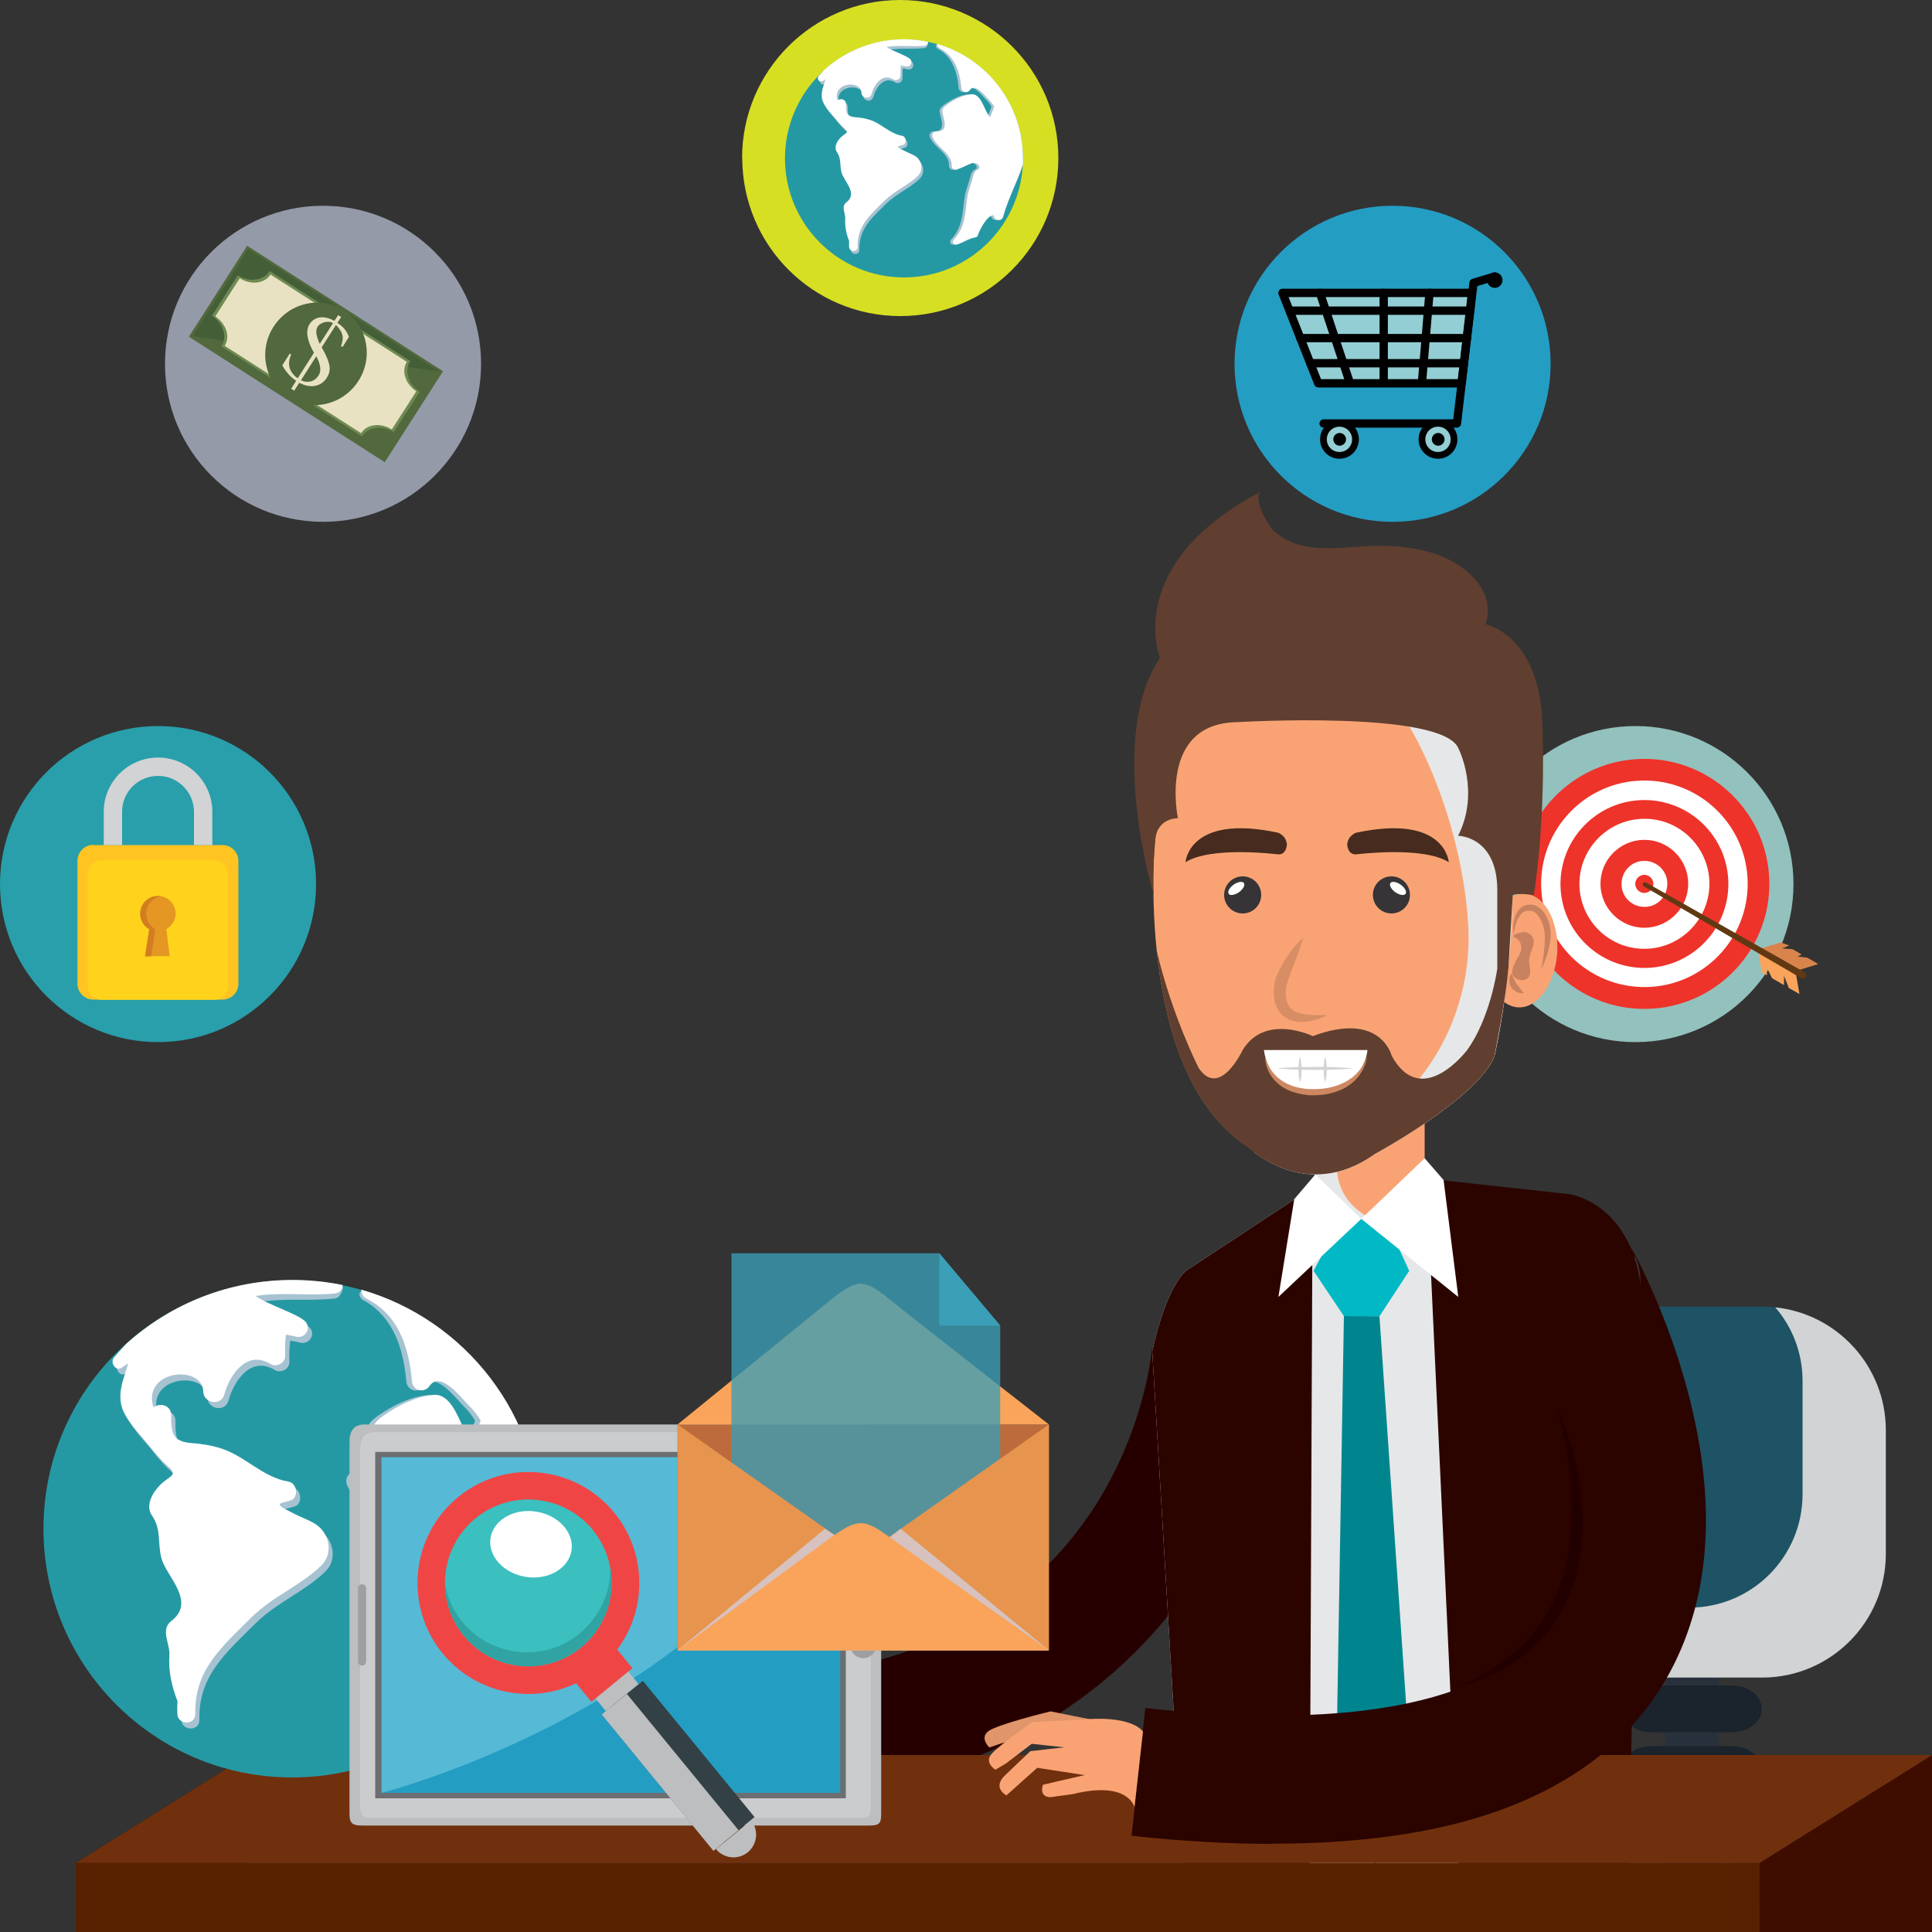 <svg viewBox="0 0 100 100" xmlns="http://www.w3.org/2000/svg">
  <rect x="0" y="0" width="100" height="100" fill="#333333" stroke="none"/>
  <defs>
    <style>
      .cls-1 {
        fill: #363436;
      }

      .cls-1, .cls-2, .cls-3, .cls-4, .cls-5, .cls-6, .cls-7, .cls-8, .cls-9, .cls-10, .cls-11, .cls-12, .cls-13, .cls-14, .cls-15, .cls-16, .cls-17, .cls-18, .cls-19, .cls-20, .cls-21, .cls-22, .cls-23, .cls-24, .cls-25, .cls-26, .cls-27, .cls-28, .cls-29, .cls-30, .cls-31, .cls-32, .cls-33, .cls-34, .cls-35, .cls-36, .cls-37, .cls-38, .cls-39, .cls-40, .cls-41, .cls-42, .cls-43, .cls-44, .cls-45, .cls-46, .cls-47, .cls-48, .cls-49, .cls-50, .cls-51, .cls-52, .cls-53, .cls-54, .cls-55, .cls-56, .cls-57, .cls-58, .cls-59, .cls-60, .cls-61, .cls-62, .cls-63, .cls-64 {
        stroke-width: 0px;
      }

      .cls-65, .cls-66 {
        fill: #93ced4;
      }

      .cls-65, .cls-66, .cls-67 {
        stroke: #000;
        stroke-linecap: round;
        stroke-linejoin: round;
      }

      .cls-65, .cls-67 {
        stroke-width: .43px;
      }

      .cls-2 {
        fill: #d27d21;
      }

      .cls-3 {
        mix-blend-mode: soft-light;
      }

      .cls-3, .cls-57 {
        fill: #fff;
      }

      .cls-4 {
        fill: #2599a3;
      }

      .cls-5 {
        fill: #000;
      }

      .cls-6 {
        fill: #a7c3d2;
      }

      .cls-6, .cls-18, .cls-26, .cls-33, .cls-59 {
        mix-blend-mode: multiply;
      }

      .cls-7 {
        fill: #bd6b3c;
      }

      .cls-8 {
        fill: #2b0400;
      }

      .cls-9 {
        fill: #28313b;
      }

      .cls-10 {
        fill: #c8825f;
      }

      .cls-68 {
        stroke: #003d5b;
        stroke-dasharray: 0 .77;
        stroke-miterlimit: 10;
        stroke-width: .26px;
      }

      .cls-68, .cls-67 {
        fill: none;
      }

      .cls-11 {
        fill: #f9a45a;
      }

      .cls-12 {
        fill: #cd8861;
      }

      .cls-13 {
        fill: #00858e;
      }

      .cls-14 {
        fill: #e7944e;
      }

      .cls-15 {
        fill: #472b1e;
      }

      .cls-69 {
        isolation: isolate;
      }

      .cls-16 {
        fill: #260000;
      }

      .cls-66 {
        stroke-width: .35px;
      }

      .cls-17 {
        fill: #e49723;
      }

      .cls-18, .cls-63 {
        fill: #d1d3d4;
      }

      .cls-19 {
        fill: #93c1bd;
      }

      .cls-20 {
        fill: #230000;
      }

      .cls-21 {
        fill: #6e3c1f;
      }

      .cls-22 {
        fill: #3e0d00;
      }

      .cls-23 {
        fill: #ffc421;
      }

      .cls-24 {
        fill: #1b232d;
      }

      .cls-25 {
        fill: #e8e2c3;
      }

      .cls-26, .cls-35 {
        fill: #bcbec0;
      }

      .cls-27 {
        fill: #f9a374;
      }

      .cls-28 {
        fill: #582100;
      }

      .cls-29 {
        fill: #572000;
      }

      .cls-30 {
        fill: #d78e65;
      }

      .cls-31 {
        fill: #6f8a52;
      }

      .cls-32 {
        fill: #603f30;
      }

      .cls-33, .cls-49 {
        fill: #e6e7e8;
      }

      .cls-34 {
        fill: #e1956a;
      }

      .cls-36 {
        fill: #445f37;
      }

      .cls-37 {
        fill: #949aa8;
      }

      .cls-38 {
        fill: #d7df23;
      }

      .cls-39 {
        fill: #00b9c5;
      }

      .cls-40 {
        fill: #ef4645;
      }

      .cls-41 {
        fill: #6d6e71;
      }

      .cls-42 {
        fill: #9d9fa2;
      }

      .cls-43 {
        fill: #603913;
      }

      .cls-44 {
        fill: #ee332a;
      }

      .cls-45 {
        fill: #289faa;
      }

      .cls-46, .cls-58 {
        fill: #3a9fb7;
      }

      .cls-47 {
        fill: #71300d;
      }

      .cls-48 {
        fill: #3bbfbf;
      }

      .cls-50 {
        fill: #31a3a3;
      }

      .cls-51 {
        fill: #56b9d6;
      }

      .cls-52 {
        fill: #ffd31c;
      }

      .cls-53 {
        fill: #1e5265;
      }

      .cls-54 {
        fill: #cbccce;
      }

      .cls-55 {
        fill: #51693c;
      }

      .cls-56 {
        fill: #4e2609;
      }

      .cls-58 {
        opacity: .77;
      }

      .cls-59 {
        fill: #d7c2bf;
      }

      .cls-60 {
        fill: #249dc3;
      }

      .cls-61 {
        fill: #da844d;
      }

      .cls-62 {
        fill: #c7c8ca;
      }

      .cls-64 {
        fill: #334146;
      }
    </style>
  </defs>
  <g class="cls-69">
    <g data-name="Capa 1" id="Capa_1">
      <g>
        <g>
          <path d="M76.04,70.34c5.38-6.59,8.61-15.01,8.61-24.18,0-21.13-17.12-38.25-38.23-38.25S8.18,25.03,8.18,46.16c0,9.17,3.23,17.59,8.61,24.18" class="cls-68"></path>
          <path d="M38.42,8.18c0,4.52,3.66,8.18,8.18,8.18s8.18-3.66,8.18-8.18S51.11,0,46.59,0s-8.18,3.66-8.18,8.18Z" class="cls-38"></path>
          <circle r="8.18" cy="18.83" cx="72.08" class="cls-60"></circle>
          <path d="M8.54,18.83c0,4.52,3.66,8.18,8.18,8.18s8.18-3.66,8.18-8.18-3.66-8.18-8.18-8.18-8.18,3.66-8.18,8.18Z" class="cls-37"></path>
          <path d="M76.47,45.76c0,4.52,3.66,8.18,8.18,8.18s8.18-3.66,8.18-8.18-3.66-8.18-8.18-8.18-8.18,3.66-8.18,8.18Z" class="cls-19"></path>
          <path d="M0,45.76c0,4.52,3.66,8.18,8.18,8.18s8.18-3.66,8.18-8.18-3.66-8.18-8.18-8.18S0,41.24,0,45.76Z" class="cls-45"></path>
          <g>
            <path d="M52.95,8.2c0,3.4-2.76,6.16-6.16,6.16s-6.16-2.76-6.16-6.16,2.76-6.16,6.16-6.16,6.16,2.76,6.16,6.16Z" class="cls-4"></path>
            <g>
              <path d="M48.62,2.57c.69.41.93,1.19,1,1.97.02.24.3.32.44.12.27-.38.78.29.94.46.13.12.23.25.32.4l-.21.56c-.09-.12-.17-.24-.23-.38-.14-.27-.33-.86-.74-.82-.45.04-.88.26-1.24.52-.1.07-.23.17-.26.29-.07.26.48,1.13-.32,1.11-.18,0-.25.18-.18.32.25.55,1,.81.98,1.47,0,.13.13.23.25.19.14-.05.24-.09.38-.15.15-.08.3-.14.46-.2.23,0,.35.09.35.28-.19.12-.28.18-.33.41-.09.39-.26.74-.31,1.15-.11.82-.1,1.5-.7,2.14-.1.11,0,.29.15.25.33-.08.62-.32.96-.37.06,0,.12-.04.14-.1.06-.23.49-1.08.83-1.05-.02.27.4.36.48.08.26-.94.73-1.79,1.03-2.71,0-.1,0-.21,0-.32,0-2.76-1.81-5.1-4.32-5.88-.05-.01-.11.16.12.25Z" class="cls-6"></path>
              <path d="M42.66,4.35c.05-.04.11-.07.16-.1-.1.34-.25.65-.18,1.02.07.37.49.76.72,1.05.14.18.29.35.46.49.25.23,0,.23-.22.46-.18.18-.37.5-.19.75.24.35.13.68.24,1.06.12.45.87,1.07.24,1.55-.28.22-.03.57-.05.85-.03.39.06.78.2,1.14,0,.1-.01.21,0,.31.01.28.45.29.44,0-.03-1.09.66-1.67,1.38-2.38.53-.53,1.22-.79,1.74-1.3.26-.26.23-.66,0-.91-.14-.15-.38-.23-.57-.32-.12-.06-.24-.12-.36-.18-.25-.14.03-.14.18-.2.19-.08.14-.42-.06-.46-.66-.11-1.07-.64-1.69-.83-.24-.08-.47-.11-.73-.13-.46-.04-.5-.25-.49-.69,0-.2-.22-.3-.38-.22-.02.01-.04.02-.06.03-.29-.93,1.22-1.07,1.24-.39,0,.29.44.37.52.07.12-.45.54-1.13,1.15-.75.15.09.37-.03.36-.21,0-.18,0-.35.02-.52.09.02.17.03.26.05.22.05.38-.21.22-.38-.19-.19-.93-.42-1.23-.63.65-.11,1.19-.02,1.86-.09.13-.01.21-.2.2-.29-.4-.08-.72-.02-1.14-.02-1.58,0-3.03.6-4.12,1.58-.1.11-.2.22-.3.33-.11.13.04.37.2.25Z" class="cls-6"></path>
              <path d="M42.57,4.21c.05-.04.11-.07.16-.11-.1.34-.25.65-.18,1.02.07.37.49.76.72,1.05.14.18.29.34.46.49.25.23,0,.23-.22.46-.18.18-.37.5-.19.75.24.35.13.68.24,1.06.12.45.87,1.07.24,1.55-.28.22-.03.57-.05.85-.03.39.06.78.2,1.14,0,.1-.01.21,0,.31.01.28.45.29.44,0-.03-1.09.66-1.67,1.38-2.38.53-.53,1.22-.79,1.74-1.3.26-.26.22-.66,0-.91-.14-.15-.38-.23-.57-.32-.12-.06-.24-.12-.36-.18-.25-.14.04-.14.18-.2.19-.08.14-.42-.06-.46-.66-.11-1.07-.64-1.69-.83-.24-.08-.47-.11-.73-.13-.47-.04-.5-.25-.49-.69,0-.2-.22-.3-.38-.22-.02.01-.04.02-.06.03-.29-.93,1.22-1.07,1.24-.39,0,.29.44.37.52.07.12-.45.54-1.13,1.14-.75.15.09.37-.03.36-.21,0-.18,0-.35.02-.52.09.02.17.03.26.05.22.05.38-.21.22-.38-.19-.19-.93-.42-1.23-.63.65-.11,1.3,0,1.96-.06.13-.01.2-.11.19-.21-.4-.08-.82-.13-1.24-.13-1.58,0-3.03.6-4.12,1.58-.1.11-.2.22-.3.33-.11.13.04.37.2.25Z" class="cls-57"></path>
              <path d="M48.61,2.49c.8.39,1.07,1.21,1.15,2.05.02.24.3.32.44.12.27-.38.78.29.94.46.12.12.23.25.32.4l-.21.56c-.09-.12-.17-.24-.23-.38-.14-.27-.33-.86-.74-.82-.45.04-.88.26-1.24.52-.1.07-.23.17-.26.29-.07.26.48,1.13-.32,1.11-.17,0-.25.18-.18.32.25.55.99.81.98,1.47,0,.13.13.23.25.19.14-.05.24-.09.38-.15.15-.08.3-.14.46-.2.23,0,.35.09.35.28-.19.12-.28.18-.33.41-.09.39-.26.74-.31,1.15-.11.82-.1,1.5-.7,2.14-.1.11,0,.29.15.25.33-.08.62-.32.96-.37.06,0,.12-.04.14-.1.06-.23.49-1.08.83-1.05-.02.27.4.36.48.08.26-.94.73-1.79,1.03-2.71,0-.1,0-.21,0-.32,0-2.81-1.88-5.18-4.45-5.92,0,.09.03.17.12.21Z" class="cls-57"></path>
            </g>
          </g>
          <g>
            <polygon points="75.65 19.84 68.23 19.84 66.38 15.16 76.19 15.16 75.65 19.84" class="cls-65"></polygon>
            <polyline points="68.51 21.92 75.41 21.92 76.27 14.64 77.37 14.31" class="cls-67"></polyline>
            <path d="M70.16,22.74c0,.46-.37.83-.83.83s-.83-.37-.83-.83.37-.83.83-.83.83.37.83.83Z" class="cls-66"></path>
            <path d="M69.67,22.74c0,.18-.15.33-.33.33s-.33-.15-.33-.33.15-.33.33-.33.33.15.33.33Z" class="cls-5"></path>
            <path d="M75.26,22.74c0,.46-.37.83-.83.83s-.83-.37-.83-.83.37-.83.83-.83.83.37.83.83Z" class="cls-66"></path>
            <path d="M74.77,22.74c0,.18-.15.33-.33.33s-.33-.15-.33-.33.15-.33.33-.33.33.15.33.33Z" class="cls-5"></path>
            <path d="M77.77,14.5c0,.22-.18.4-.4.4s-.4-.18-.4-.4.18-.4.4-.4.4.18.4.4Z" class="cls-5"></path>
            <line y2="17.5" x2="67.3" y1="17.5" x1="75.93" class="cls-67"></line>
            <line y2="19.7" x2="71.62" y1="15.16" x1="71.62" class="cls-67"></line>
            <line y2="19.7" x2="69.83" y1="15.16" x1="68.32" class="cls-67"></line>
            <line y2="19.7" x2="73.61" y1="15.16" x1="73.99" class="cls-67"></line>
            <line y2="16.08" x2="66.76" y1="16.08" x1="76.09" class="cls-67"></line>
            <line y2="18.8" x2="67.82" y1="18.8" x1="75.77" class="cls-67"></line>
          </g>
          <g>
            <path d="M91.58,45.66c.05,3.57-2.8,6.51-6.38,6.56-3.57.05-6.51-2.81-6.56-6.38-.05-3.57,2.8-6.51,6.38-6.56,3.57-.05,6.51,2.81,6.56,6.38Z" class="cls-44"></path>
            <path d="M85.04,40.4c-2.95.04-5.31,2.47-5.27,5.42.04,2.95,2.47,5.31,5.42,5.27,2.95-.04,5.31-2.47,5.27-5.42-.04-2.95-2.47-5.31-5.42-5.27ZM85.18,50.1c-2.4.03-4.37-1.88-4.41-4.28-.03-2.4,1.88-4.37,4.28-4.41,2.4-.03,4.37,1.88,4.41,4.28.03,2.4-1.88,4.37-4.28,4.41Z" class="cls-57"></path>
            <path d="M85.07,42.38c-1.86.03-3.34,1.56-3.32,3.41.03,1.86,1.55,3.35,3.41,3.32,1.86-.03,3.34-1.56,3.32-3.41-.03-1.86-1.55-3.35-3.41-3.32ZM85.15,48.02c-1.25.02-2.29-.99-2.31-2.24-.02-1.26.99-2.29,2.24-2.31,1.25-.02,2.29.99,2.3,2.24.02,1.26-.99,2.29-2.24,2.31Z" class="cls-57"></path>
            <path d="M85.1,44.56c-.66,0-1.18.55-1.17,1.21,0,.66.55,1.18,1.2,1.17.66,0,1.18-.55,1.17-1.21,0-.66-.55-1.18-1.2-1.17ZM85.12,46.22c-.26,0-.47-.2-.48-.46,0-.26.2-.47.46-.48.26,0,.47.2.48.46,0,.26-.2.47-.46.48Z" class="cls-57"></path>
            <g>
              <polygon points="91.02 49.3 91.19 50.33 91.46 50.48 91.44 50.06 91.72 50.63 92.34 50.99 92.34 50.51 92.59 51.14 93.14 51.45 92.96 50.41 91.02 49.3" class="cls-11"></polygon>
              <polygon points="91.13 49.1 92.17 48.78 92.61 48.94 92.24 49.09 92.78 49.13 93.25 49.4 93.04 49.51 93.55 49.57 94.11 49.9 93.08 50.22 91.13 49.1" class="cls-61"></polygon>
              <path d="M85.07,45.87c-.09-.05-.03-.27.13-.19l8.2,4.64c.09.05.12.16.07.24h0c-.05.09-.16.12-.24.07l-8.16-4.76Z" class="cls-43"></path>
            </g>
          </g>
          <g>
            <path d="M4.83,43.74h6.69c.45,0,.82.37.82.82v6.36c0,.45-.37.82-.82.82h-6.69c-.45,0-.82-.37-.82-.82v-6.37c0-.45.37-.82.82-.82Z" class="cls-23"></path>
            <path d="M11.8,51c0,.41-.32.75-.72.75h-5.82c-.4,0-.72-.34-.72-.75v-5.72c0-.41.32-.75.72-.75h5.82c.39,0,.72.34.72.75v5.72Z" class="cls-52"></path>
            <path d="M8.18,39.21c-1.53,0-2.78,1.23-2.81,2.75v1.78h.95v-1.78c.03-1,.85-1.8,1.86-1.8s1.82.8,1.86,1.8v1.78h.95v-1.78c-.03-1.52-1.28-2.75-2.81-2.75Z" class="cls-63"></path>
            <path d="M9.09,47.29c0-.51-.41-.92-.92-.92s-.92.41-.92.92c0,.34.19.64.47.8l-.22,1.4h1.28l-.17-1.4c.28-.16.48-.46.48-.8Z" class="cls-17"></path>
            <path d="M7.57,47.29c0-.45.33-.83.76-.9-.05,0-.1-.01-.15-.01-.51,0-.92.41-.92.92,0,.34.19.64.47.8l-.22,1.4h.31l.22-1.4c-.28-.16-.47-.46-.47-.8Z" class="cls-2"></path>
          </g>
          <g>
            <rect transform="translate(-7.89 22.2) rotate(-57.35)" height="12.04" width="5.59" y="12.3" x="13.55" class="cls-55"></rect>
            <polygon points="9.97 17.4 12.85 12.89 22.74 19.23 9.97 17.4" class="cls-36"></polygon>
            <path d="M20.38,22.37l1.34-2.09c-.59-.38-.81-1.09-.49-1.59l-7.27-4.66c-.32.5-1.06.6-1.65.22l-1.34,2.09c.59.38.81,1.09.49,1.59l7.27,4.66c.32-.5,1.06-.6,1.65-.22Z" class="cls-31"></path>
            <path d="M20.28,22.23l1.27-1.98c-.57-.37-.79-1.05-.49-1.52l-7.06-4.52c-.3.47-1.01.56-1.59.19l-1.27,1.98c.57.37.79,1.05.49,1.52l7.06,4.52c.3-.47,1.01-.56,1.59-.19Z" class="cls-25"></path>
            <path d="M18.55,19.72c-.8,1.24-2.42,1.62-3.64.85-1.21-.78-1.55-2.42-.75-3.66.8-1.24,2.42-1.62,3.64-.85,1.21.78,1.55,2.42.75,3.66Z" class="cls-55"></path>
            <path d="M16.92,19.55c-.15.23-.35.37-.6.42-.25.05-.53,0-.83-.16l-.26.41-.16-.1.26-.41c-.28-.18-.52-.45-.72-.8l.39-.61.07.05c-.22.5-.11.91.34,1.23l.84-1.32c-.37-.65-.44-1.15-.23-1.48.13-.2.31-.32.54-.35.23-.03.48.03.75.18l.19-.3.16.1-.2.3c.3.19.5.43.6.73l-.33.52-.08-.05c.09-.22.11-.41.07-.58-.04-.16-.15-.33-.33-.51l-.74,1.16c.24.41.38.75.41,1.01.02.2-.03.39-.15.57ZM16.55,17.8l.69-1.08c-.14-.07-.29-.08-.45-.04-.16.04-.28.12-.35.23-.12.18-.08.48.11.89ZM16.49,19.43c.15-.23.11-.56-.12-.99l-.79,1.24c.17.09.34.1.51.06.17-.05.3-.15.4-.31Z" class="cls-25"></path>
          </g>
        </g>
        <g>
          <g>
            <rect height="14.78" width="2.77" y="85.22" x="86.18" class="cls-9"></rect>
            <path d="M91.19,88.45c0,.67-.68,1.21-1.53,1.21h-4.2c-.84,0-1.53-.54-1.53-1.21h0c0-.67.68-1.21,1.53-1.21h4.2c.84,0,1.53.54,1.53,1.21h0Z" class="cls-24"></path>
            <path d="M91.19,91.59c0,.67-.68,1.21-1.53,1.21h-4.2c-.84,0-1.53-.54-1.53-1.21h0c0-.67.68-1.21,1.53-1.21h4.2c.84,0,1.53.54,1.53,1.21h0Z" class="cls-24"></path>
            <path d="M91.19,94.73c0,.67-.68,1.21-1.53,1.21h-4.2c-.84,0-1.53-.54-1.53-1.21h0c0-.67.68-1.21,1.53-1.21h4.2c.84,0,1.53.54,1.53,1.21h0Z" class="cls-24"></path>
            <path d="M91.19,97.85c0,.67-.68,1.21-1.53,1.21h-4.2c-.84,0-1.53-.54-1.53-1.21h0c0-.67.68-1.21,1.53-1.21h4.2c.84,0,1.53.54,1.53,1.21h0Z" class="cls-24"></path>
            <path d="M90.55,100c-.25-.14-.55-.23-.88-.23h-4.2c-.33,0-.63.09-.88.23h5.96Z" class="cls-24"></path>
            <path d="M78.22,67.63h12.98c3.53,0,6.4,2.87,6.4,6.4v6.4c0,3.53-2.87,6.4-6.4,6.4h-12.98c-3.53,0-6.4-2.87-6.4-6.4v-6.4c0-3.53,2.87-6.4,6.4-6.4Z" class="cls-53"></path>
            <path d="M91.89,67.67c.88,1.02,1.41,2.35,1.41,3.81v5.86c0,3.24-2.62,5.87-5.86,5.87h-11.9c-1.32,0-2.53-.44-3.51-1.18.71,2.76,3.21,4.8,6.19,4.8h12.99c3.53,0,6.4-2.87,6.4-6.4v-6.4c0-3.3-2.5-6.02-5.71-6.36Z" class="cls-18"></path>
          </g>
          <g>
            <g>
              <path d="M36.75,93.41c-.19,0-.39,0-.59,0l.08-6.4c9.38.12,16.15-2.78,20.13-8.59,2.9-4.24,3.25-8.56,3.25-8.6l6.39.4c-.02.25-.42,6.07-4.36,11.82-3.57,5.21-10.78,11.38-24.9,11.38Z" class="cls-16"></path>
              <g>
                <g>
                  <path d="M31.6,88.56s-.83-.57-1.38-.43l-2.67,2.85-.47.41s.87.4,1.72-.41c0,0,1.99-2.23,2.8-2.42Z" class="cls-27"></path>
                  <path d="M33.23,88.56s-.83-.57-1.38-.43l-2.67,2.85-.47.41s.87.4,1.72-.41c0,0,1.99-2.23,2.8-2.42Z" class="cls-27"></path>
                  <path d="M30.37,88.18s-.83-.57-1.38-.43l-2.67,2.85-.47.41s.87.4,1.72-.41c0,0,1.99-2.23,2.8-2.42Z" class="cls-27"></path>
                </g>
                <path d="M36.23,90.74s-1.93.88-3.01.98c0,0-.87.28-2.19,1.3,0,0-.84.46-.7-.89,0,0,1.18-1.36,2.32-1.7,0,0-2-2.85-3.66-2.68,0,0,2.66-.64,3.94-.35,0,0,.75.08,3.3,0v3.34Z" class="cls-27"></path>
              </g>
            </g>
            <g>
              <polygon points="73.74 63.73 68.05 63.73 68.05 59.38 73.74 56.88 73.74 63.73" class="cls-27"></polygon>
              <path d="M70.41,62.73c-1.33-.94-1.55-2.71-.79-4.04l-1.57.69v4.36h5.7v-.29c-1.17.18-2.45-.08-3.34-.71Z" class="cls-33"></path>
            </g>
            <path d="M83.62,98.95l1.36-31.54c-.37-4.86-3.75-5.3-3.75-5.3l-8.03-.85-2.73,1.83-2.53-1.63-6.56,4.32s-1,.77-1.74,4.16l1.73,29.02h22.26Z" class="cls-49"></path>
            <polygon points="71.71 63.09 69.44 63.09 67.99 65.78 69.56 68.12 69.65 68.13 71.4 68.13 72.94 65.78 71.71 63.09" class="cls-39"></polygon>
            <polygon points="69.56 68.12 69.14 92.98 71.18 96.52 73.1 92.83 71.4 68.13 69.56 68.12" class="cls-13"></polygon>
            <path d="M84.24,98.95l.74-31.84c-.37-4.86-3.75-5.3-3.75-5.3l-7.39-.81,1.76,37.95h8.64Z" class="cls-8"></path>
            <path d="M67.78,98.95l.16-37.49-6.56,4.32s-1,.77-1.74,4.16l1.73,29.02h6.42Z" class="cls-8"></path>
            <path d="M84.42,100c-.08-.65-.18-1.05-.18-1.05h-22.88c-.05.36-.1.71-.13,1.05h23.18Z" class="cls-56"></path>
            <polygon points="61.75 100 61.36 98.95 55.44 100 61.75 100" class="cls-56"></polygon>
            <polygon points="66.99 62.07 68.08 60.79 70.46 63.09 66.17 67.13 66.99 62.07" class="cls-57"></polygon>
            <polygon points="74.72 61.08 73.74 59.95 70.46 63.09 75.48 67.13 74.72 61.08" class="cls-57"></polygon>
            <g>
              <g>
                <path d="M76.9,49.08c-.11,1.62.64,2.99,1.66,3.06,1.02.07,1.93-1.2,2.04-2.82.1-1.62-.64-2.99-1.66-3.06-1.02-.07-1.93,1.2-2.03,2.82Z" class="cls-27"></path>
                <path d="M78.34,48.5s0-.09.02-.24c.02-.15.07-.36.16-.6.1-.22.27-.49.52-.52.06,0,.13,0,.2,0,.01,0,.08.02.1.03.02.02.05.02.08.04.11.07.21.19.29.33.08.14.14.29.18.44.04.15.07.32.07.46,0,.16,0,.33-.01.47-.02.14-.03.28-.04.41-.02.13-.04.25-.05.35-.01.11-.04.2-.05.27-.03.15-.05.24-.05.24,0,0,.04-.08.11-.22.03-.07.08-.16.11-.26.04-.1.08-.22.12-.35.04-.13.07-.28.1-.43.04-.16.04-.31.06-.47.01-.19,0-.37-.05-.55-.04-.18-.11-.36-.2-.53-.1-.17-.23-.33-.41-.44-.04-.03-.1-.05-.15-.07-.06-.02-.07-.02-.14-.03-.1-.01-.2,0-.3.01-.2.04-.36.18-.45.32-.1.14-.15.29-.18.42-.07.27-.06.5-.05.65.01.16.04.24.04.24Z" class="cls-10"></path>
                <path d="M78.34,48.5s-.12-.16.54-.26c0,0,.75.05.42.88-.07.18-.13.36-.15.55-.03.27.14.62,0,.87-.19.33-.79.2-.87-.14-.06-.26.22-.75.35-.96,0,0,.39-.62-.28-.95Z" class="cls-10"></path>
                <path d="M78.27,50.37s-.02.01-.05.05c-.03.03-.06.09-.08.16-.01.04-.02.07-.02.12,0,.04,0,.09,0,.13.01.04.02.09.03.14.02.05.05.09.07.13.03.04.05.09.09.11.03.03.07.06.11.08.07.06.15.09.22.1.14.03.23.02.23.02,0,0-.05-.09-.13-.18-.02-.02-.04-.05-.06-.07-.02-.03-.04-.06-.06-.08-.02-.03-.04-.06-.07-.08-.03-.02-.04-.06-.05-.08-.05-.05-.07-.11-.1-.17-.02-.03-.03-.06-.04-.09,0-.03-.03-.06-.04-.08-.04-.11-.07-.2-.07-.2Z" class="cls-10"></path>
              </g>
              <path d="M59.79,43.32s-1.17,12.2,4.81,16.04c0,0,2.98,2.93,6.57.36,0,0,5.32-2.87,6.19-5.06,0,0,4.59-19.81-6.55-20.45,0,0-9.52-2.2-11.01,9.11Z" class="cls-27"></path>
              <path d="M70.8,34.22s-.76-.18-1.88-.17c1.98.77,3.49,2.41,4.5,4.41,1.43,2.83,2.41,6.32,2.58,9.5.22,4.22-1.95,8.52-5.74,10.56-1.58.85-3.56,1.65-5.37,1.1.84.65,3.35,2.21,6.27.11,0,0,5.32-2.87,6.19-5.06,0,0,4.59-19.81-6.55-20.45Z" class="cls-33"></path>
              <g>
                <g>
                  <path d="M71.06,46.32c0,.53.43.96.96.96s.96-.43.96-.96-.43-.96-.96-.96-.96.43-.96.96Z" class="cls-1"></path>
                  <path d="M71.97,45.7c-.08.11.03.32.25.48.22.15.45.19.53.09.08-.11-.03-.32-.25-.48-.22-.15-.45-.19-.53-.09Z" class="cls-57"></path>
                </g>
                <path d="M70.19,43.1s-.42.14-.46.61c0,0,.02.56.49.51,0,0,3.44-.44,4.77.41,0,0-.16-2.52-4.79-1.53Z" class="cls-15"></path>
              </g>
              <g>
                <g>
                  <path d="M65.28,46.32c0,.53-.43.96-.96.96s-.96-.43-.96-.96.43-.96.96-.96.96.43.96.96Z" class="cls-1"></path>
                  <path d="M64.38,45.7c.08.11-.03.32-.25.48-.22.15-.45.19-.53.09-.08-.11.03-.32.25-.48.22-.15.45-.19.53-.09Z" class="cls-57"></path>
                </g>
                <path d="M66.15,43.1s.42.14.46.61c0,0-.02.56-.48.51,0,0-3.44-.44-4.77.41,0,0,.16-2.52,4.79-1.53Z" class="cls-15"></path>
              </g>
              <path d="M67.47,48.52s-.03.1-.09.27c-.05.17-.14.41-.24.69-.1.28-.23.6-.36.95-.03.09-.06.17-.09.26l-.05.13v.03s-.02.02-.02.02h0s0,0,0-.01h0s0,0,0,0v.06c-.05.17-.07.35-.07.52,0,.17.02.33.08.47.05.14.14.25.25.34.11.09.25.15.4.19.15.05.3.07.44.08.14.01.28.02.4.02.12,0,.23,0,.32,0,.18,0,.28,0,.28,0,0,0-.09.05-.26.12-.08.03-.19.07-.31.11-.12.03-.26.07-.42.1-.16.02-.33.04-.53.02-.19-.02-.41-.07-.61-.19-.21-.11-.39-.31-.49-.53-.11-.22-.16-.46-.17-.7-.01-.23.01-.46.06-.68l.02-.09v-.03s.01,0,.01,0v-.02s.02-.04.02-.04l.06-.14c.04-.09.08-.18.12-.27.09-.17.18-.34.27-.49.1-.15.19-.29.28-.42.19-.25.36-.44.49-.57.13-.13.22-.19.22-.19Z" class="cls-30"></path>
              <path d="M64.98,54.35s.1-.01.28-.03c.18-.01.43-.04.74-.06.61-.04,1.42-.07,2.23-.07.81,0,1.62.03,2.23.07.3.02.56.05.74.06.18.02.28.03.28.03,0,0-.1.01-.28.03-.18.01-.43.04-.74.06-.61.04-1.42.07-2.23.07-.81,0-1.62-.03-2.23-.07-.3-.02-.56-.05-.74-.06-.18-.02-.28-.03-.28-.03Z" class="cls-12"></path>
              <path d="M76.89,32.31s2.77.54,2.94,5.08c.2,5.21-.44,8.94-.44,8.94-.88-.13-1.09,0-1.09,0l-.23,3.87h-.57v-4.21c-.05-2.72-2.03-2.73-2.03-2.73,1.16-2.28.02-4.52.02-4.52-.82-2-11.49-1.36-11.49-1.36-4.08.08-3.03,4.97-3.03,4.97,0,0-1.07-.03-1.17,1.11-.08.94-.16,1.91-.09,2.86,0,0-2.46-8.14.33-12.27,0,0-1.96-4.86,5.26-8.62-.55.29.39,1.84.61,2.03,1.31,1.21,3.17.91,4.79.81.26-.02.53-.02.78-.02,1.25.01,2.67.21,3.76.85,0,0,2.31,1.19,1.65,3.21Z" class="cls-32"></path>
              <path d="M75.94,54.35s-2.36,3.13-3.91.29c0,0-.56-2.33-4.08-1.01,0,0-2.46-1.2-3.63.72,0,0-1.18,2.53-2.27.94,0,0-1.39-2.71-2.18-6.09.38,3.69,1.54,8.12,4.72,10.17,0,0,2.98,2.93,6.57.36,0,0,5.32-2.87,6.19-5.06,0,0,.64-3.23.71-4.48h-.57s-.35,2.5-1.55,4.16Z" class="cls-32"></path>
              <g>
                <path d="M65.42,54.35h5.36s-.1,1.98-2.68,2.19c0,0-2.36.13-2.68-2.19Z" class="cls-57"></path>
                <path d="M65.49,54.69s.02.11.09.29c.07.18.19.42.41.65.21.23.52.44.89.57.18.07.38.11.59.14.1.02.21.03.31.03h.16s.1.01.15,0c.42,0,.84-.08,1.21-.22.37-.14.68-.34.9-.57.11-.11.21-.23.28-.34.08-.11.13-.21.17-.3.04-.09.07-.15.09-.2.02-.05.03-.07.03-.07,0,0,0,.03-.02.08-.01.05-.02.13-.05.22-.03.09-.07.21-.13.33-.06.13-.14.26-.24.4-.21.27-.53.54-.93.71-.4.18-.85.27-1.31.28-.06,0-.11,0-.18,0h-.17c-.11-.02-.23-.03-.34-.05-.22-.04-.44-.1-.64-.18-.4-.16-.73-.44-.93-.72-.21-.28-.28-.56-.32-.75-.04-.19-.03-.31-.03-.31Z" class="cls-12"></path>
                <g>
                  <path d="M66.17,55.29s.24-.03.6-.04c.18,0,.39-.02.62-.02.23,0,.47,0,.71-.01.24,0,.48,0,.71.01.23,0,.44.02.62.02.36.02.6.05.6.05,0,0-.24.03-.6.05-.18,0-.39.02-.62.02-.23,0-.47,0-.71.01-.24,0-.48,0-.71-.01-.23,0-.44-.02-.62-.02-.36-.02-.6-.04-.6-.04Z" class="cls-63"></path>
                  <path d="M67.29,54.69s.02.08.05.21c.02.13.03.29.03.46,0,.17-.01.34-.03.46-.02.13-.05.21-.05.21,0,0-.02-.08-.05-.21-.02-.13-.03-.29-.03-.46,0-.17.01-.34.03-.46.02-.13.05-.21.05-.21Z" class="cls-63"></path>
                  <path d="M68.59,54.69s.02.08.05.21c.02.13.03.29.03.46,0,.17-.01.34-.03.46-.02.13-.05.21-.05.21,0,0-.02-.08-.05-.21-.02-.13-.03-.29-.03-.46,0-.17.01-.34.03-.46.02-.13.05-.21.05-.21Z" class="cls-63"></path>
                </g>
              </g>
            </g>
            <path d="M84.4,100c-.07-.65-.16-1.05-.16-1.05h-12.65l-2.65,1.05h15.46Z" class="cls-21"></path>
          </g>
          <g>
            <polygon points="12.86 100 12.86 90.84 3.92 96.43 3.92 100 12.86 100" class="cls-22"></polygon>
            <polygon points="100 100 100 90.84 91.06 96.43 91.06 100 100 100" class="cls-22"></polygon>
            <rect height="3.57" width="87.14" y="96.43" x="3.92" class="cls-28"></rect>
            <polygon points="12.86 90.84 3.92 96.43 91.06 96.43 100 90.84 12.86 90.84" class="cls-47"></polygon>
            <rect height="3.57" width="1.35" y="96.43" x="89.71" class="cls-29"></rect>
            <rect height="3.57" width="1.35" y="96.43" x="3.92" class="cls-29"></rect>
          </g>
          <g>
            <path d="M65.86,95.44c-2.27,0-4.7-.14-7.29-.42l.71-6.61c11.03,1.19,18.3-.37,21-4.51,3.24-4.96-.16-13.32-1.43-15.65h-.01c-1.32-2.39.05-3.93.5-4.35l4.09-.33c.71.47,1.06.93,2.01,3.05.45,1.02,1.12,2.63,1.68,4.55,1.5,5.11,1.57,9.62.2,13.4-1.48,4.09-4.52,7.08-9.03,8.88-3.31,1.32-7.47,1.98-12.42,1.98ZM78.86,68.24c.83,1.22,2.68,1.91,4.31,1.02,1.7-.92,2.08-2.87,1.47-4.23l-5.79,3.21Z" class="cls-8"></path>
            <g>
              <path d="M56.52,89.01l-2.14-.43s-2.81.68-3.24,1.04c-.44.36.07.83.07.83l.58-.2,1.94-.54,1.51.3s1.3.08,1.3-.99Z" class="cls-34"></path>
              <path d="M55.54,92.86c2.87-.71,3.18.68,3.18.68l.44-3.92c-.7-.82-2.76-.64-2.76-.64l-2.97.16s-1.75,1.21-2.12,1.66c-.37.44.21.8.21.8l.53-.31,1.35-1.03,1.68.18-1.75.2-1.31,1.25c-.68.65.07,1.04.07,1.04l1.6-1.43,2.45.38c-.81.18-2.16.5-2.16.5,0,0-.23.64.4.64l1.16-.16Z" class="cls-27"></path>
            </g>
            <path d="M80.6,72.88s.13.24.3.69c.18.44.41,1.09.6,1.89.1.4.19.84.26,1.3.08.47.13.97.15,1.48.01.52.03,1.06-.04,1.6-.05.55-.15,1.1-.28,1.64-.08.27-.15.54-.26.8l-.15.39c-.06.13-.12.25-.18.38-.11.26-.26.49-.4.72-.14.23-.31.44-.46.66-.17.2-.33.4-.51.58-.19.17-.36.35-.54.5-.19.15-.37.3-.55.43-.19.12-.37.24-.55.35-.17.11-.36.19-.52.28-.17.08-.33.17-.48.23-.31.12-.58.24-.81.3-.46.14-.72.21-.72.21,0,0,.25-.12.67-.32.22-.09.46-.25.75-.4.15-.07.29-.17.44-.28.15-.11.32-.2.48-.32.16-.12.32-.25.49-.38.16-.14.32-.29.49-.44.16-.16.31-.34.47-.51.15-.18.3-.38.45-.57.13-.21.28-.41.4-.63.06-.11.12-.22.18-.34.06-.11.12-.23.17-.34l.16-.35.13-.37c.1-.24.16-.5.23-.75.13-.51.23-1.02.28-1.54.06-.52.08-1.03.09-1.53,0-.5-.02-.98-.06-1.44-.04-.46-.09-.89-.15-1.29-.06-.4-.12-.76-.19-1.09-.06-.32-.12-.6-.18-.83-.11-.46-.18-.72-.18-.72Z" class="cls-20"></path>
          </g>
        </g>
        <g>
          <path d="M27.99,79.13c0,7.11-5.76,12.87-12.87,12.87s-12.87-5.76-12.87-12.87,5.76-12.87,12.87-12.87,12.87,5.76,12.87,12.87Z" class="cls-4"></path>
          <g>
            <path d="M18.94,67.37c1.44.87,1.95,2.48,2.09,4.12.04.5.63.66.92.25.56-.79,1.62.6,1.97.96.26.25.48.52.67.83l-.43,1.17c-.19-.24-.35-.51-.47-.79-.28-.57-.69-1.79-1.55-1.7-.94.09-1.83.55-2.59,1.08-.2.14-.47.36-.54.61-.15.55,1,2.35-.66,2.31-.37,0-.51.38-.38.67.52,1.16,2.08,1.69,2.05,3.07,0,.26.27.49.53.4.3-.1.5-.18.79-.31.31-.16.63-.3.97-.42.48,0,.72.2.73.59-.39.25-.59.38-.7.85-.18.82-.54,1.55-.65,2.41-.22,1.72-.21,3.13-1.47,4.48-.22.23,0,.6.3.52.7-.17,1.29-.68,2-.77.13-.02.25-.08.29-.22.12-.49,1.02-2.25,1.73-2.19-.04.56.84.76,1,.16.53-1.96,1.52-3.74,2.16-5.66.01-.22.02-.44.02-.66,0-5.77-3.79-10.64-9.02-12.28-.1-.03-.23.34.25.52Z" class="cls-6"></path>
            <path d="M6.51,71.1c.11-.08.23-.15.34-.22-.21.71-.52,1.36-.37,2.12.15.77,1.02,1.59,1.5,2.2.29.37.6.72.95,1.03.53.47.02.47-.45.96-.37.38-.77,1.04-.4,1.57.5.73.27,1.42.49,2.22.26.94,1.81,2.23.51,3.23-.59.45-.06,1.19-.1,1.77-.06.81.12,1.63.42,2.39-.02.21-.02.43-.01.65.02.59.94.6.93,0-.06-2.28,1.39-3.48,2.88-4.97,1.11-1.11,2.55-1.65,3.64-2.71.55-.53.47-1.38-.02-1.91-.29-.32-.8-.49-1.18-.67-.25-.12-.5-.25-.74-.38-.53-.3.07-.29.38-.42.41-.17.3-.89-.12-.96-1.37-.23-2.24-1.33-3.53-1.73-.51-.16-.99-.23-1.52-.27-.97-.08-1.04-.53-1.03-1.45,0-.43-.45-.63-.8-.46-.04.02-.08.04-.12.06-.6-1.93,2.54-2.24,2.58-.81.02.62.93.76,1.09.15.25-.95,1.13-2.35,2.39-1.58.32.19.78-.05.76-.44-.02-.37,0-.72.04-1.08.18.03.36.06.54.11.45.1.8-.44.46-.79-.39-.4-1.95-.87-2.57-1.32,1.36-.22,2.49-.03,3.88-.18.27-.03.43-.41.42-.62-.84-.17-1.5-.04-2.39-.04-3.31,0-6.33,1.25-8.6,3.3-.21.22-.42.46-.63.7-.24.27.08.77.41.53Z" class="cls-6"></path>
            <path d="M6.3,70.79c.11-.08.23-.15.34-.22-.21.71-.52,1.36-.37,2.12.15.77,1.02,1.58,1.5,2.2.29.37.6.72.95,1.03.53.47.02.47-.45.96-.37.38-.77,1.04-.4,1.57.5.73.27,1.42.49,2.22.26.94,1.81,2.23.51,3.23-.59.45-.06,1.19-.1,1.77-.06.81.12,1.63.42,2.39-.02.21-.02.43-.01.65.02.59.94.6.93,0-.06-2.28,1.39-3.48,2.88-4.97,1.11-1.11,2.55-1.65,3.64-2.71.55-.53.47-1.38-.02-1.91-.29-.32-.8-.49-1.18-.67-.25-.12-.5-.25-.74-.38-.53-.3.07-.29.38-.42.41-.17.3-.88-.13-.96-1.37-.23-2.24-1.33-3.53-1.73-.51-.16-.99-.23-1.52-.27-.97-.08-1.04-.53-1.03-1.45,0-.43-.45-.63-.8-.46-.04.02-.08.04-.12.06-.6-1.93,2.54-2.24,2.58-.81.02.61.93.76,1.09.15.25-.95,1.13-2.35,2.39-1.58.32.19.78-.05.76-.44-.02-.37,0-.72.04-1.08.18.03.36.06.54.11.45.1.8-.44.46-.79-.39-.4-1.95-.87-2.57-1.32,1.36-.22,2.72.01,4.1-.13.27-.03.41-.23.4-.44-.84-.17-1.7-.26-2.59-.26-3.31,0-6.32,1.25-8.6,3.3-.21.22-.42.46-.63.7-.24.27.08.77.41.53Z" class="cls-57"></path>
            <path d="M18.93,67.2c1.68.81,2.24,2.53,2.39,4.28.04.5.63.66.92.25.56-.79,1.62.6,1.97.96.26.25.48.52.67.83l-.43,1.17c-.19-.24-.35-.51-.47-.79-.28-.57-.69-1.79-1.55-1.7-.94.09-1.83.55-2.59,1.08-.2.14-.47.36-.54.61-.15.55,1,2.35-.66,2.31-.37,0-.51.38-.38.67.52,1.16,2.08,1.69,2.05,3.07,0,.26.27.49.53.4.3-.1.5-.18.79-.31.31-.16.63-.3.97-.42.48,0,.72.2.73.59-.39.25-.59.38-.7.85-.18.82-.54,1.55-.65,2.41-.22,1.72-.21,3.13-1.47,4.48-.22.23,0,.6.3.52.7-.17,1.29-.68,2-.77.13-.02.25-.08.29-.22.12-.49,1.02-2.25,1.73-2.19-.04.56.84.76,1,.16.53-1.96,1.52-3.74,2.16-5.66.01-.22.02-.44.02-.66,0-5.87-3.93-10.82-9.31-12.37,0,.18.07.36.24.44Z" class="cls-57"></path>
          </g>
        </g>
        <g>
          <path d="M45.61,93.88c0,.59-.16.61-.74.61h-25.99c-.58,0-.79-.03-.79-.61v-19.23c0-.59.22-.92.79-.92h25.99c.58,0,.74.33.74.92v19.23Z" class="cls-35"></path>
          <path d="M45.08,93.5c0,.57-.15.59-.71.59h-24.97c-.55,0-.76-.02-.76-.59v-18.48c0-.57.21-.89.76-.89h24.97c.55,0,.71.32.71.89v18.48Z" class="cls-54"></path>
          <rect height="17.93" width="24.36" y="75.15" x="19.42" class="cls-41"></rect>
          <rect height="17.37" width="23.74" y="75.43" x="19.75" class="cls-60"></rect>
          <path d="M33.63,86.3c-6.88,4.73-13.88,6.5-13.88,6.5v-17.37h23.74s-2.98,6.14-9.86,10.87Z" class="cls-51"></path>
          <path d="M45.35,85.16c0,.37-.3.67-.67.67h0c-.37,0-.67-.3-.67-.67v-2.09c0-.37.3-.67.67-.67h0c.37,0,.67.3.67.67v2.09Z" class="cls-42"></path>
          <path d="M45.09,84.84c0,.26-.19.47-.41.47h0c-.23,0-.41-.21-.41-.47v-1.45c0-.26.19-.47.41-.47h0c.23,0,.41.21.41.47v1.45Z" class="cls-62"></path>
          <path d="M18.95,86c0,.12-.09.21-.21.21h0c-.12,0-.21-.1-.21-.21v-3.79c0-.12.1-.21.21-.21h0c.12,0,.21.09.21.21v3.79Z" class="cls-42"></path>
        </g>
        <rect height="11.68" width="19.22" y="73.73" x="35.07" class="cls-7"></rect>
        <path d="M42.86,67.39c-1.6,1.3-7.79,6.34-7.79,6.34h19.22s-6.56-5.12-8.07-6.34c-1.51-1.22-1.76-1.3-3.36,0Z" class="cls-11"></path>
        <g>
          <polygon points="51.77 83.09 37.86 83.09 37.86 64.87 48.62 64.87 51.77 68.61 51.77 83.09" class="cls-58"></polygon>
          <polygon points="51.77 68.61 48.62 68.61 48.62 64.87 51.77 68.61" class="cls-46"></polygon>
        </g>
        <polygon points="54.29 85.42 35.07 85.42 35.07 73.73 44.68 80.5 54.29 73.73 54.29 85.42" class="cls-14"></polygon>
        <path d="M46.61,79.13l-1.12.88-2.3-.56-.49-.32c-1.81,1.49-7.63,6.29-7.63,6.29h19.22s-5.91-4.85-7.67-6.29Z" class="cls-59"></path>
        <path d="M42.86,79.69c-1.6,1.17-7.79,5.73-7.79,5.73h19.22s-6.56-4.63-8.07-5.73c-1.51-1.1-1.76-1.17-3.36,0Z" class="cls-11"></path>
        <g>
          <rect transform="translate(-48.11 39.84) rotate(-39.34)" height="1.69" width="2.2" y="86.37" x="30.57" class="cls-35"></rect>
          <path d="M31.79,78.29c2.01,2.46,1.65,6.08-.8,8.09-2.45,2.01-6.07,1.65-8.08-.8-2.01-2.46-1.65-6.08.8-8.09,2.45-2.01,6.07-1.65,8.08.8Z" class="cls-40"></path>
          <path d="M30.68,79.19c1.51,1.85,1.24,4.57-.6,6.08-1.84,1.51-4.56,1.24-6.07-.6-1.51-1.84-1.24-4.57.6-6.08,1.84-1.51,4.56-1.24,6.08.6Z" class="cls-48"></path>
          <path d="M30.01,84.55c-1.84,1.51-4.56,1.24-6.08-.6-.48-.58-.78-1.26-.9-1.95.01.94.33,1.88.98,2.66,1.51,1.85,4.23,2.12,6.07.6,1.26-1.03,1.79-2.63,1.51-4.13.02,1.27-.52,2.54-1.58,3.41Z" class="cls-50"></path>
          <rect transform="translate(-47.82 39.35) rotate(-39.34)" height="1.69" width="2.75" y="85.72" x="29.76" class="cls-40"></rect>
          <rect transform="translate(-49.99 42.96) rotate(-39.34)" height="9.12" width="2.75" y="86.84" x="33.73" class="cls-64"></rect>
          <rect transform="translate(-50.29 42.76) rotate(-39.33)" height="9.12" width="1.68" y="87.18" x="33.85" class="cls-26"></rect>
          <rect transform="translate(-50.57 42.6) rotate(-39.34)" height="9.12" width=".71" y="87.49" x="33.96" class="cls-26"></rect>
          <path d="M29.58,80.26c-.15.93-1.21,1.54-2.36,1.36-1.16-.18-1.98-1.09-1.83-2.02.15-.93,1.21-1.54,2.36-1.36,1.16.18,1.98,1.09,1.83,2.02Z" class="cls-3"></path>
          <path d="M38.87,94.21c.41.5.34,1.24-.16,1.66-.5.41-1.24.34-1.65-.16l1.82-1.49Z" class="cls-35"></path>
        </g>
      </g>
    </g>
  </g>
</svg>